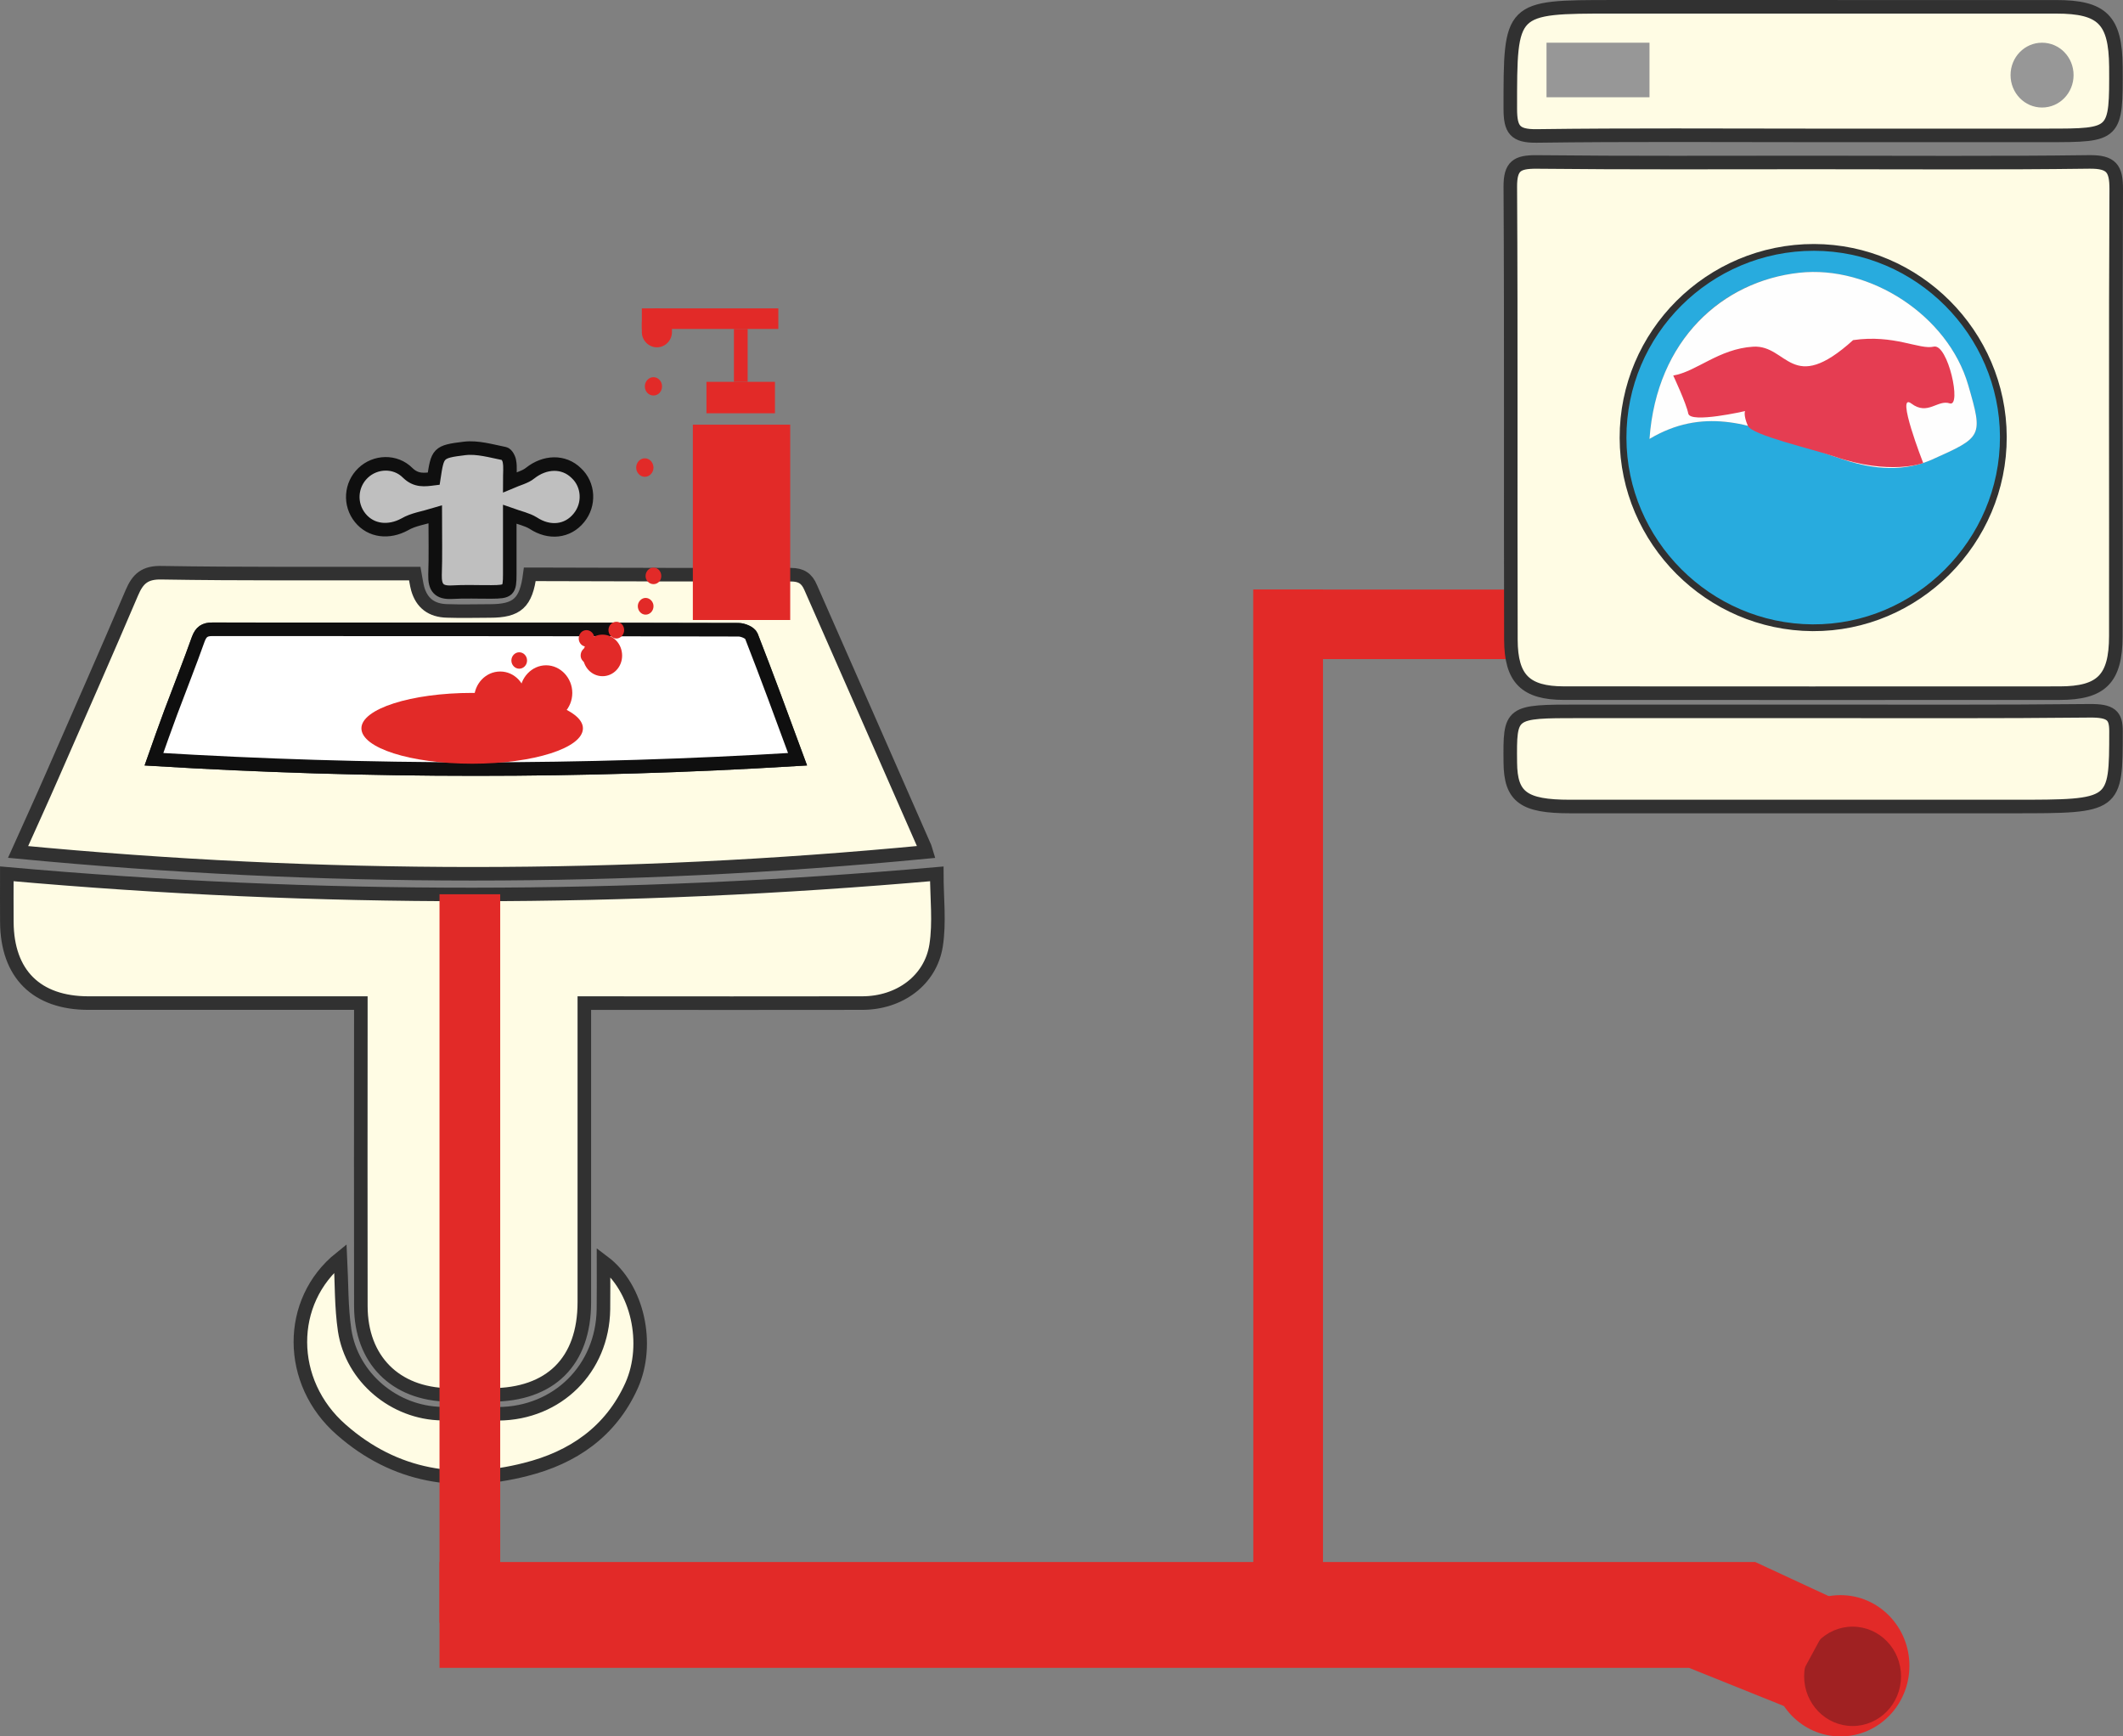 <?xml version="1.0" encoding="utf-8"?>
<!-- Generator: Adobe Illustrator 16.0.0, SVG Export Plug-In . SVG Version: 6.00 Build 0)  -->
<!DOCTYPE svg PUBLIC "-//W3C//DTD SVG 1.1//EN" "http://www.w3.org/Graphics/SVG/1.1/DTD/svg11.dtd">
<svg version="1.1" xmlns="http://www.w3.org/2000/svg" xmlns:xlink="http://www.w3.org/1999/xlink" x="0px" y="0px"
	 width="470.103px" height="384.449px" viewBox="0 0 470.103 384.449" enable-background="new 0 0 470.103 384.449"
	 xml:space="preserve">
<rect x="0" y="0" width="470.103" height="384.449" fill="#808080" stroke="none"/>
<g id="Ebene_1">
	<g>
		<g id="waschbecken">
			<g>
				<path fill="#FFFCE4" stroke="#313131" stroke-width="3" stroke-miterlimit="10" d="M79.902,222.086c-1.473,0-2.664,0-3.891,0
					c-18.803,0-37.623,0.016-56.424,0c-11.504-0.002-18.004-6.461-18.07-17.943c-0.035-3.529-0.006-7.014-0.006-10.674
					c68.859,6.15,137.373,6.033,205.926,0.01c0,5.334,0.654,10.721-0.156,15.877c-1.223,7.686-8.092,12.727-16.361,12.729
					c-19.246,0.047-38.467,0.004-57.709,0.004c-1.182,0-2.391,0-3.82,0c0,1.229,0,2.072,0,2.98c0,21.084,0.002,42.154,0,63.238
					c-0.002,13.145-7.494,20.527-20.658,20.541c-3.123,0.014-6.297,0.084-9.434-0.002c-11.805-0.213-19.367-7.83-19.395-19.646
					c-0.049-21.275-0.002-42.549-0.002-63.809C79.902,224.383,79.902,223.381,79.902,222.086z"/>
				<path fill="#FFFCE4" stroke="#313131" stroke-width="3" stroke-miterlimit="10" d="M4.003,188.625
					c2.668-5.937,5.219-11.514,7.686-17.168c5.855-13.378,11.77-26.745,17.504-40.213c1.328-3.137,2.904-4.548,6.678-4.439
					c17.4,0.289,34.809,0.158,52.211,0.193c1.205,0.005,2.422,0,3.77,0c0.236,1.271,0.354,2.29,0.645,3.365
					c0.902,3.129,3.018,4.821,6.525,4.895c3.146,0.112,6.309,0.015,9.477,0.011c6.01-0.006,8.004-1.771,8.818-8.107
					c0.91,0,1.877,0,2.863,0c18.311,0.065,36.615,0.094,54.961,0.079c2.289,0,3.514,0.832,4.365,2.825
					c8.379,18.997,16.746,38.071,25.119,57.144c0.176,0.277,0.254,0.686,0.48,1.416C138.097,195.074,71.287,195.064,4.003,188.625z
					 M176.607,168.1c-3.477-9.427-6.758-18.392-10.23-27.278c-0.301-0.735-1.854-1.392-2.844-1.395
					c-38.861-0.101-77.711-0.084-116.537-0.103c-1.682,0-2.475,0.573-3.076,2.154c-1.918,5.39-4.063,10.796-6.09,16.206
					c-1.275,3.43-2.461,6.777-3.74,10.416C81.732,171,128.964,171.002,176.607,168.1z"/>
				<path fill="#FFFCE4" stroke="#313131" stroke-width="3" stroke-miterlimit="10" d="M75.386,278.553
					c0.279,5.527,0.162,10.826,0.93,15.994c1.602,10.463,11.018,18.295,21.551,18.439c4.137,0.105,8.338,0.084,12.498,0.033
					c13.104-0.119,23.047-9.971,23.256-23.107c0.047-3.453,0.014-6.891,0.014-10.508c7.574,5.693,10.322,18.146,6.225,27.352
					c-4.605,10.23-12.992,15.969-23.496,18.598c-14.959,3.811-28.893,1.66-40.779-8.795
					C63.542,306.057,63.507,288.084,75.386,278.553z"/>
				<path fill="#BFBFBF" stroke="#0F0F0F" stroke-width="3" stroke-miterlimit="10" d="M96.376,113.898
					c-2.627,0.793-4.885,1.102-6.727,2.182c-3.527,1.938-7.502,1.534-9.896-1.436c-2.418-2.989-2.109-7.301,0.629-9.922
					c2.684-2.588,7.143-2.813,9.914-0.012c1.863,1.804,3.709,1.521,5.744,1.266c0.871-5.68,0.852-5.974,6.82-6.694
					c2.848-0.349,5.902,0.56,8.844,1.152c0.494,0.109,1.049,1.139,1.113,1.797c0.213,1.14,0.061,2.382,0.061,4.56
					c1.914-0.819,3.432-1.162,4.504-2.034c3.242-2.576,7.416-2.777,10.234-0.006c2.764,2.572,2.992,6.961,0.574,9.899
					c-2.514,3.122-6.594,3.495-10.121,1.164c-1.32-0.816-2.994-1.162-5.191-1.943c0,4.956,0.016,9.119,0,13.252
					c-0.002,3.667-0.264,3.902-4.025,3.931c-2.943,0.021-5.871-0.123-8.838,0.06c-2.83,0.133-3.756-1.036-3.684-3.843
					C96.476,123.168,96.376,119.024,96.376,113.898z"/>
				<path fill="#FFFFFF" stroke="#0F0F0F" stroke-width="3" stroke-miterlimit="10" d="M176.607,168.1
					c-47.643,2.901-94.875,2.899-142.52,0.002c1.281-3.639,2.467-6.986,3.742-10.416c2.025-5.41,4.172-10.816,6.088-16.206
					c0.604-1.581,1.396-2.154,3.078-2.154c38.826,0.018,77.676,0.002,116.535,0.102c0.992,0.004,2.545,0.659,2.846,1.396
					C169.851,149.709,173.132,158.674,176.607,168.1z M104.929,165.617c2.641-0.675,5.258-1.076,7.736-1.955
					c0.98-0.316,2.24-1.558,2.299-2.491c0.105-0.813-1.111-2.143-2.051-2.569c-5.238-2.176-10.641-2.235-15.9,0.093
					c-0.863,0.374-1.969,1.657-1.865,2.377c0.139,0.914,1.172,2.188,2.119,2.547C99.726,164.482,102.316,164.909,104.929,165.617z"
					/>
				<path fill="#010202" stroke="#0F0F0F" stroke-width="3" stroke-miterlimit="10" d="M104.929,165.617
					c-2.611-0.708-5.203-1.135-7.662-2c-0.947-0.357-1.98-1.633-2.119-2.547c-0.104-0.72,1.002-2.003,1.865-2.377
					c5.262-2.328,10.662-2.268,15.9-0.093c0.939,0.428,2.156,1.757,2.051,2.569c-0.059,0.935-1.316,2.176-2.299,2.491
					C110.187,164.541,107.57,164.942,104.929,165.617z"/>
			</g>
			<path fill="#E22A28" d="M126.724,153.413c0,3.363-2.613,6.131-5.805,6.131c-3.195,0-5.795-2.768-5.795-6.131
				c0-3.314,2.6-6.115,5.795-6.115C124.109,147.297,126.724,150.097,126.724,153.413z"/>
			<path fill="#E22A28" d="M116.511,154.793c0,3.436-2.568,6.084-5.744,6.084c-3.221,0-5.795-2.648-5.795-6.084
				c0-3.384,2.574-6.12,5.795-6.12C113.941,148.673,116.511,151.41,116.511,154.793z"/>
			<path fill="#E22A28" d="M137.759,145.156c0,2.533-1.939,4.554-4.34,4.554s-4.34-2.021-4.34-4.554c0-2.58,1.939-4.647,4.34-4.647
				S137.759,142.576,137.759,145.156z"/>
			<path fill="#E22A28" d="M129.08,161.253c0,4.363-10.961,7.835-24.518,7.835c-13.576,0-24.533-3.472-24.533-7.835
				c0-4.291,10.957-7.841,24.533-7.841C118.119,153.413,129.08,156.962,129.08,161.253z"/>
			<path fill="#E22A28" d="M131.619,141.37c0,0.983-0.803,1.796-1.76,1.796c-0.959,0-1.711-0.813-1.711-1.796
				c0-1.048,0.752-1.86,1.711-1.86C130.816,139.508,131.619,140.322,131.619,141.37z"/>
			<path fill="#E22A28" d="M132.033,145.156c0,0.921-0.77,1.725-1.742,1.725c-0.938,0-1.717-0.804-1.717-1.725
				c0-1.098,0.779-1.901,1.717-1.901C131.265,143.254,132.033,144.059,132.033,145.156z"/>
			<path fill="#E22A28" d="M116.708,146.244c0,0.998-0.777,1.808-1.74,1.808c-0.93,0-1.732-0.81-1.732-1.808
				c0-1.02,0.805-1.827,1.732-1.827C115.931,144.417,116.708,145.224,116.708,146.244z"/>
			<path fill="#E22A28" d="M112.48,150.961c0,0.955-0.752,1.759-1.715,1.759c-0.973,0-1.764-0.804-1.764-1.759
				c0-1.062,0.791-1.866,1.764-1.866C111.728,149.095,112.48,149.9,112.48,150.961z"/>
			<path fill="#E22A28" d="M144.708,134.204c0,1.054-0.783,1.881-1.754,1.881c-0.928,0-1.721-0.827-1.721-1.881
				c0-0.962,0.793-1.823,1.721-1.823C143.925,132.38,144.708,133.242,144.708,134.204z"/>
			<path fill="#E22A28" d="M144.701,103.537c0,1.097-0.857,2.028-1.912,2.028s-1.914-0.933-1.914-2.028
				c0-1.138,0.859-2.067,1.914-2.067S144.701,102.399,144.701,103.537z"/>
			<path fill="#E22A28" d="M146.431,127.537c0,0.988-0.75,1.794-1.723,1.794c-0.967,0-1.756-0.806-1.756-1.794
				c0-1.027,0.789-1.868,1.756-1.868C145.679,125.668,146.431,126.508,146.431,127.537z"/>
			<path fill="#E22A28" d="M146.597,85.537c0,1.164-0.846,2.028-1.896,2.028c-1.049,0-1.912-0.864-1.912-2.028
				c0-1.092,0.863-2.032,1.912-2.032C145.751,83.504,146.597,84.445,146.597,85.537z"/>
			<path fill="#E22A28" d="M138.21,139.508c0,0.98-0.789,1.863-1.713,1.863c-0.971,0-1.764-0.883-1.764-1.863
				c0-1.036,0.793-1.842,1.764-1.842C137.421,137.667,138.21,138.472,138.21,139.508z"/>
			<rect x="153.419" y="94.021" fill="#E22A28" width="21.561" height="43.249"/>
			<rect x="156.433" y="84.54" fill="#E22A28" width="15.168" height="6.96"/>
			<rect x="162.517" y="72.83" fill="#E22A28" width="3.037" height="11.71"/>
			<rect x="142.125" y="68.277" fill="#E22A28" width="30.221" height="4.553"/>
			<path fill="#E22A28" d="M148.791,73.544c0,1.817-1.498,3.357-3.318,3.357l0,0c-1.828,0-3.348-1.54-3.348-3.357v-1.938
				c0-1.871,1.52-3.33,3.348-3.33l0,0c1.82,0,3.318,1.459,3.318,3.33V73.544z"/>
			<rect x="97.322" y="197.992" fill="#E22A28" width="13.441" height="161.285"/>
			<rect x="97.322" y="345.838" fill="#E22A28" width="291.354" height="23.434"/>
			<ellipse fill="#E22A28" cx="407.558" cy="368.809" rx="15.25" ry="15.641"/>
			<path fill="#A02122" d="M420.951,371.143c0,6.072-4.803,11.002-10.727,11.002s-10.727-4.93-10.727-11.002
				s4.803-10.998,10.727-10.998S420.951,365.07,420.951,371.143z"/>
			<polyline fill="#E22A28" points="407.558,354.604 388.675,345.838 374.009,369.27 395.027,377.721 			"/>
		</g>
		<g id="waschmaschine_1_">
			<rect x="277.523" y="130.532" fill="#E22A28" width="15.432" height="227.404"/>
			<rect x="277.523" y="130.532" fill="#E22A28" width="59.854" height="15.394"/>
			<g>
				<path fill="#FFFCE4" stroke="#313131" stroke-width="3" stroke-miterlimit="10" d="M401.445,35.97
					c20.379,0,40.807,0.148,61.225-0.121c4.855-0.047,5.941,1.453,5.934,6.025c-0.184,32.986-0.041,65.975-0.09,98.969
					c-0.014,9.459-3.176,12.614-12.439,12.625c-36.596,0.019-73.211,0.02-109.771-0.005c-8.492-0.012-11.717-3.174-11.74-11.837
					c-0.1-33.391,0.064-66.844-0.131-100.261c-0.023-4.628,1.502-5.526,5.76-5.507C360.603,36.076,381.015,35.97,401.445,35.97z
					 M401.705,55.524c-22.947-0.034-41.629,18.617-41.559,41.456c0.061,22.551,18.58,41.104,41.205,41.255
					c22.752,0.139,41.582-18.702,41.506-41.536C442.779,74.123,424.238,55.572,401.705,55.524z"/>
				<path fill="#FFFCE4" stroke="#313131" stroke-width="3" stroke-miterlimit="10" d="M401.447,29.978
					c-20.357,0.001-40.773-0.152-61.18,0.121c-4.813,0.056-5.836-1.413-5.836-6.021c0-22.574-0.152-22.574,22.693-22.574
					c32.74,0,65.488-0.013,98.199,0.004c10.199,0.008,13.109,2.896,13.211,13.234c0.072,15.234,0.072,15.234-15.236,15.234
					C436.015,29.978,418.712,29.978,401.447,29.978z"/>
				<path fill="#FFFCE4" stroke="#313131" stroke-width="3" stroke-miterlimit="10" d="M401.445,157.495
					c20.377-0.001,40.758,0.093,61.182-0.123c4.85-0.069,5.932,1.066,5.928,4.499c-0.018,16.693,0.061,16.693-22.729,16.693
					c-32.764,0-65.516,0-98.229,0c-10.223-0.002-13.107-2.13-13.164-9.746c-0.109-11.323-0.109-11.323,15.223-11.323
					C366.958,157.495,384.13,157.495,401.445,157.495z"/>
				<path fill="#28ABDE" d="M401.705,55.524c22.533,0.048,41.074,18.599,41.152,41.175c0.076,22.834-18.754,41.675-41.506,41.536
					c-22.625-0.151-41.145-18.704-41.205-41.255C360.076,74.141,378.757,55.49,401.705,55.524z M365.255,97.177
					c11.625-6.944,22.219-3.449,32.762,0.872c3.51,1.417,7.133,2.71,10.734,3.869c6.359,2.03,12.924,2.561,19.094-0.186
					c11.115-4.976,11.303-5.048,7.975-16.501c-4.492-15.43-21.785-26.561-37.406-24.845
					C379.925,62.439,366.732,76.546,365.255,97.177z"/>
				<path fill="#FEFEFE" d="M365.255,97.177c1.572-21.976,16.178-34.926,33.158-36.789c15.619-1.716,32.914,9.414,37.406,24.845
					c3.328,11.453,3.141,11.525-7.975,16.501c-6.172,2.745-12.734,2.216-19.096,0.186c-3.602-1.159-7.225-2.452-10.734-3.869
					C387.474,93.727,376.88,90.232,365.255,97.177z"/>
			</g>
			<rect x="342.449" y="9.456" fill="#979797" width="22.807" height="12.08"/>
			<path fill="#979797" d="M459.158,16.628c0,3.948-3.094,7.179-6.977,7.179s-6.977-3.229-6.977-7.179
				c0-3.961,3.094-7.173,6.977-7.173S459.158,12.667,459.158,16.628z"/>
			<path fill="#E53D52" d="M370.509,83.144c5.141-0.856,10.07-5.919,17.713-6.388c7.654-0.432,8.428,10.93,22.113-1.452
				c9.086-1.33,14.729,2.201,17.863,1.44c3.139-0.734,6.256,13.482,3.525,12.562c-2.662-0.894-4.857,2.778-8.48,0.043
				c-3.598-2.722,2.619,13.166,2.619,13.166s-7.367,2.831-19.783-1.479c-4.635-1.6-18.248-4.7-19.064-6.789
				c-1.027-2.447-0.594-3.232-0.594-3.232s-12.109,2.786-12.58,0.556C373.408,89.307,370.509,83.144,370.509,83.144"/>
		</g>
	</g>
</g>
<g id="waschmaschine">
</g>
</svg>
